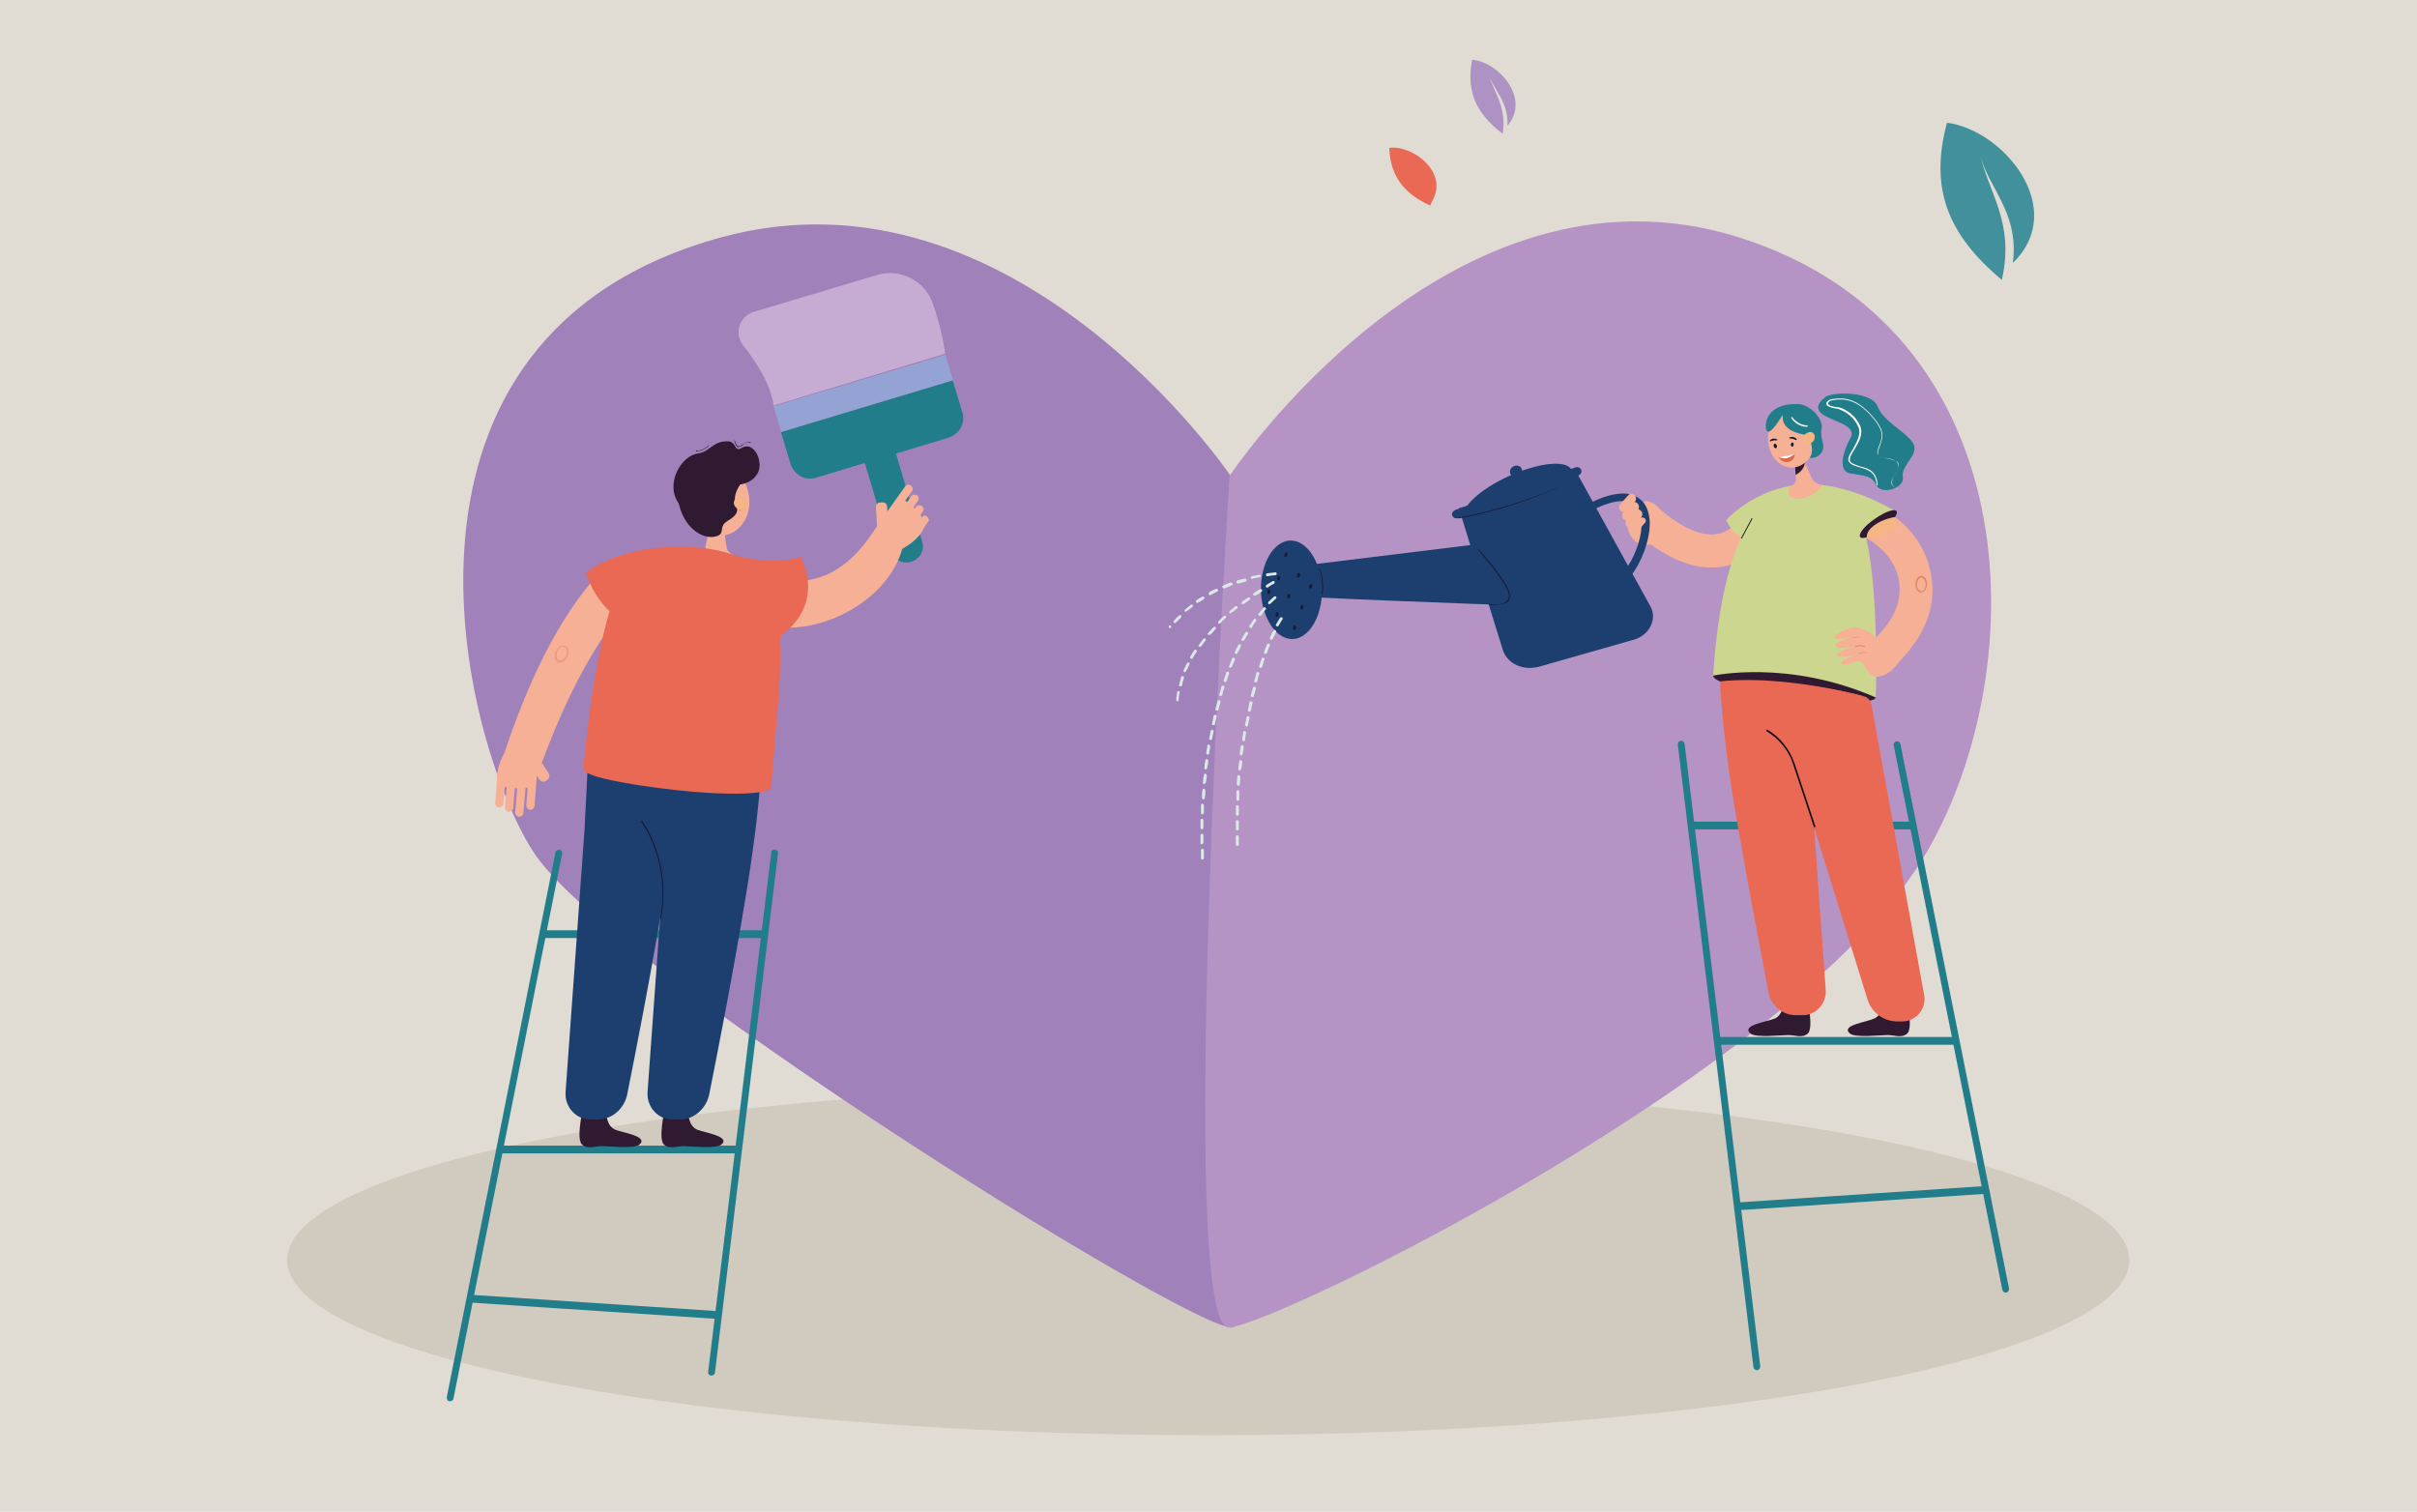 <?xml version="1.0" encoding="UTF-8"?>
<svg id="Calque_1" xmlns="http://www.w3.org/2000/svg" version="1.1" viewBox="0 0 498.3 311.7">
  <!-- Generator: Adobe Illustrator 29.0.0, SVG Export Plug-In . SVG Version: 2.1.0 Build 186)  -->
  <defs>
    <style>
      .st0 {
        fill: #1a1833;
      }

      .st1 {
        fill: #227d8a;
      }

      .st2 {
        fill: #d86;
      }

      .st3 {
        fill: #171730;
      }

      .st4 {
        fill: #ccd68f;
      }

      .st5 {
        fill: #94a3d3;
      }

      .st6 {
        fill: #2f1a31;
      }

      .st7 {
        fill: #fff;
      }

      .st8 {
        fill: #d86b49;
      }

      .st9 {
        fill: #020303;
      }

      .st10 {
        fill: #c6acd3;
      }

      .st11 {
        fill: #b594c5;
      }

      .st12 {
        fill: #a081ba;
      }

      .st13 {
        fill: #f5b584;
      }

      .st14 {
        fill: #f6b095;
      }

      .st15 {
        opacity: .5;
      }

      .st16 {
        fill: #1d3f6f;
      }

      .st17 {
        fill: #42909b;
      }

      .st18 {
        fill: #ae92c3;
      }

      .st19 {
        fill: #dbe9e6;
      }

      .st20 {
        fill: #ea6955;
      }

      .st21 {
        fill: #db8765;
      }

      .st22 {
        fill: #e1dcd3;
      }

      .st23 {
        fill: #d1cabf;
      }
    </style>
  </defs>
  <rect class="st22" x="0" width="498.3" height="311.7"/>
  <g>
    <path class="st18" d="M310.8,25.9c4.8-5.6-1.8-13.1-7.3-13.6-1.2,6.4.6,10.9,6.3,15.3.9-5.8-2-8.7-2.9-12.4.8,3.2,4.1,5.5,3.9,10.7"/>
    <path class="st17" d="M415.1,54.1c11.3-11.2-2.1-27.3-13.7-28.8-3.5,13.1-.3,22.7,11.3,32.4,2.8-11.9-3-18.3-4.5-26.1,1.3,6.8,8.1,11.8,6.8,22.5"/>
    <ellipse class="st23" cx="249.1" cy="259.8" rx="189.9" ry="36.1"/>
    <path class="st12" d="M253.7,98.1s-44.3-65.6-104.9-49.2c-74.3,20.3-53.8,103.1-39,126.5,14.7,23.4,132.7,97,143.9,98.3s0-175.7,0-175.7h0Z"/>
    <path class="st11" d="M253.5,98.1s45.1-67.9,104.9-49.2c59.8,18.8,61,88.2,39,126.5-25.6,44.5-132.7,97-143.9,98.3-11.3,1.3,0-175.7,0-175.7h0Z"/>
    <g>
      <g>
        <path class="st1" d="M362.2,282.5c-.3,0-.7-.3-.7-.6l-15.6-128.4c0-.4.2-.7.6-.8.4,0,.7.2.8.6l15.6,128.4c0,.4-.2.7-.6.8h-.1Z"/>
        <path class="st1" d="M413.5,266.5c-.3,0-.6-.2-.7-.6l-22.4-112.3c0-.4.2-.7.6-.8.4,0,.7.2.8.6l22.4,112.3c0,.4-.2.7-.6.8h-.2Z"/>
        <rect class="st1" x="348.6" y="169.4" width="45.4" height="1.6"/>
        <rect class="st1" x="354" y="213.8" width="49.2" height="1.6"/>
        <rect class="st1" x="358.2" y="246.2" width="51.7" height="1.6" transform="translate(-15.5 26) rotate(-3.8)"/>
      </g>
      <path class="st6" d="M367.7,206.6s0,2.6-1.8,3.4c-1.8.7-7,1.4-5,3.1,1.1.9,6.4.3,7.8.3s2.8.7,4-.3c1.2-1.1,0-6.5,0-6.5,0,0-1.3.7-2.4.6-1.7,0-2.5-.6-2.5-.6h0Z"/>
      <path class="st6" d="M388.2,206.6s0,2.6-1.8,3.4-7,1.4-5,3.1c1.1.9,6.4.3,7.8.3s2.8.7,4-.3c1.2-1.1,0-6.5,0-6.5,0,0-1.3.7-2.4.6-1.7,0-2.5-.6-2.5-.6h0Z"/>
      <path class="st20" d="M354.4,134.1s-.3,11.1,3.2,32.3c2.6,15.3,5.6,30.8,7,38.2.5,2.6,2.7,4.6,5.4,4.7h1.4c2.8.2,5.2-2.3,5-5.2l-3.6-50.1-.9-16.5-17.6-3.4h0Z"/>
      <path class="st6" d="M386.7,143.8c-.2,1.3-7.8,1.2-17.1,0-9.3-1.2-16.6-3.2-16.4-4.5.2-1.3,7.7-1.5,17-.3,9.3,1.2,16.7,3.5,16.5,4.9h0Z"/>
      <path class="st20" d="M365.1,142l19.9,64c.8,2.7,3.2,4.5,6,4.6h1.2c2.8,0,5-2.6,4.5-5.4l-10.9-60.1c-.2-.7-.7-1.3-1.4-1.5-3.7-1.1-19.6-4.2-19.3-1.6h0Z"/>
      <path class="st14" d="M388,139.3l-4.5-5.2c0,0,8.9-5.6,8.1-13.6-.4-4.1-3-7.5-7.4-9.9-3.6-2-7-2.6-7.1-2.6l1.1-6.8c.2,0,4.6.8,9.2,3.3,6.5,3.5,10.2,8.8,10.9,15.3.6,5.2-1.3,10.4-5.3,15-2.9,3.3-2.7,3.5-5,4.6h0Z"/>
      <path class="st14" d="M352.7,117c-3.6,0-7.5-1.4-11.4-4.1-3-2.1-5-4.2-5.1-4.3l4.9-4.7-2.5,2.4,2.5-2.4c1.7,1.8,7.3,6.5,12.1,6.3,2.2-.1,4.1-1.3,5.8-3.5l5.3,4.2c-2.9,3.8-6.6,5.9-10.8,6.1h-.7Z"/>
      <path class="st4" d="M383.6,107s-2.6-7.5-12.1-7.1c-9.4.3-16.6,12.7-18.3,39.4,0,0,15.5-3.4,33.5,4.5,0,0,1-26-3.1-36.8h0Z"/>
      <path class="st4" d="M391,105.4l-7.5,5.4s-17.2,1.7-21.8.9-5.8-4.5-5.8-4.5c0,0,4.9-5.5,13.1-7,.8-.2,1.6-.2,2.4-.3,1.4-.1,2.8,0,4.2.1,8.1.9,15.3,5.5,15.3,5.5h0Z"/>
      <path class="st6" d="M391,105.4c.4.6-.9,2.3-3,3.7-2.1,1.5-4.1,2.2-4.5,1.6-.4-.6.9-2.3,3-3.7,2.1-1.5,4.1-2.2,4.5-1.6Z"/>
      <path class="st14" d="M345.1,111.1s-2-5.8-4.1-7.2c-2-1.4-3.2.3-3.2.3l-2.1-.4s-2.1,8.9,4.4,8.5c.5,0,5-1.2,5-1.2h0Z"/>
      <path class="st2" d="M396.1,122.2c-.3,0-.7-.2-.9-.6-.2-.3-.3-.8-.3-1.2,0-.9.6-1.7,1.2-1.7s1.2.8,1.2,1.7-.6,1.7-1.2,1.7h0ZM396.1,119.1c-.5,0-.9.7-.9,1.4s.1.8.3,1c.2.3.4.4.6.4h0c.5,0,.9-.7.9-1.4s-.4-1.4-.9-1.4Z"/>
      <path class="st14" d="M375.7,100c-1-.1-1.9-.7-2.3-1.7l-1.3-2.9-.4-.8-2.1-5,.4,5.2.2,3.1v.9c.1.7-.4,1.3-1.1,1.5h0c-.4.6-.9,1.9.7,2.4,1.8.6,4.9-.9,5.9-2.6h0Z"/>
      <path class="st14" d="M387.1,131.7s-2.8-2.6-5-2.3c-2.2.2-4.9,2.2-3.5,2.3s3.2-.2,3.2-.2c0,0-3.9.8-3.3,1.7s4,0,4,0c0,0-4.6,1.3-3.7,2s4.2-.4,4.2-.4c0,0-4.2,1.5-3.2,2.1s3.5-1.2,4.1-.4,1.7,4.1,4.2,2.7l-.9-7.5h0Z"/>
      <path class="st9" d="M374,170.6l-4.3-13c-.9-2.9-3-5.4-5.6-6.9l.2-.3c2.7,1.6,4.7,4.1,5.7,7.1l4.3,13h-.3c0,.1,0,0,0,0Z"/>
      <path class="st13" d="M384.9,110.9s-.4-1.2,1.5-2.6c1.9-1.4,4.3-1.7,4.3-1.7l.5,2.4-2.6,1.2-3.6.8h0Z"/>
      <path class="st1" d="M375.5,88.7s-.2.8.3,2.6c.7,2.6-2.2,3.6-3,2.9-.1-.1,0-4.4,0-4.4l.9-.6,1.7-.5h0Z"/>
      <path class="st6" d="M372.1,95.3h0c-.1,1.8-1.9,2.6-1.9,2.6h0l-.2-3.1c.6-.2,1.3-.4,1.8-.2.2.1.4.3.4.8h0Z"/>
      <path class="st14" d="M364.5,90.4c0-3.3,2.2-6,4.9-6s4.9,2.7,4.9,6-2.2,6-4.9,6-4.9-2.7-4.9-6Z"/>
      <path class="st1" d="M367.5,85.7c.1.2-.6,3.3,5.1,4,5.7.7,2.3-6.2-2-6.4-6.1-.2-7,3.9-6.4,5.4.6,1.5,3.2-3,3.2-3h0Z"/>
      <path class="st1" d="M376.2,82s-2.6,1.7-.6,3.3,7.4,2.3,5.9,5c-1.5,2.7-2.7,6.8-.1,7.3,2.7.5,4.4.3,5.4,2.4s5.9.8,5.5-1.7c-.4-2.5,3.7-4.7,2-7.1s-6.1-4.4-7.2-7.4-8.9-3.2-10.9-1.9h0Z"/>
      <path class="st1" d="M371.9,88.8s2.3,2.5,1.5,5c0,0,1.3-1.5,1.4-2,0-.6-.3-2.6-.3-2.6l-2.6-.4h0Z"/>
      <path class="st13" d="M373.6,91.2c-.6.5-1.3.6-1.7.1-.4-.4-.3-1.3.3-1.8s1.3-.6,1.7-.1c.4.4.3,1.3-.3,1.8Z"/>
      <path class="st7" d="M391.3,100.8h0c-.7-.3-1.1-.6-1.2-1-.2-.7.2-1.3.6-2.1.4-.7.7-1.3.7-2-.1-.7-1.1-.9-2.1-1.1-.8-.2-1.7-.3-2.1-.8-.2-.3-.2-.6-.1-.9.1-.4.2-.8.4-1.2.6-1.6,1-2.8-1.5-5.7-3.2-3.7-5.8-3.9-8.2-3.5-.3,0-1,.4-.9.7,0,.2.2.6,2.3.8,0,0,2.9.7,4.3,3.8.7,1.7-.3,3.4-1.2,4.9-.6.9-1.1,1.8-.9,2.3,0,.2.2.3.4.5.6.3,1.2.5,1.8.7,1.6.4,3.3.9,3.5,3.8,0,0,0,.1-.1.1s-.1,0-.1-.1c-.2-2.7-1.7-3.1-3.3-3.6-.6-.2-1.3-.3-1.9-.7-.3-.2-.4-.4-.6-.6-.2-.7.3-1.5.9-2.5.8-1.5,1.8-3.1,1.1-4.6-1.3-3-4.1-3.6-4.1-3.7-1.7-.2-2.5-.6-2.5-1.1s.9-.9,1.2-.9c2.5-.4,5.1-.2,8.4,3.6,2.6,3,2.1,4.2,1.5,5.9-.1.4-.3.7-.4,1.2-.1.3,0,.6,0,.8.3.4,1.1.6,1.9.7,1.1.2,2.1.4,2.2,1.3.1.7-.3,1.4-.7,2.1-.4.7-.8,1.3-.6,1.9.1.3.5.7,1.1.9,0,0,.1.1,0,.2,0,0,0,0-.1,0h0Z"/>
      <path class="st7" d="M372.6,88h0c-2.2,0-3.3-1.8-3.3-1.8v-.2c0,0,.1,0,.2,0,0,0,1.1,1.7,3.1,1.7,0,0,.1,0,.1.1s0,.1-.1.1h0Z"/>
      <path class="st21" d="M381.9,131.7v-.2s1.1-.4,1.7,0h-.1c-.5-.3-1.6.1-1.6.1h0Z"/>
      <path class="st21" d="M382.5,133.4v-.2s1-.4,2,0v.2c-.9-.4-2,0-2,0Z"/>
      <path class="st21" d="M383.1,134.9v-.2s1.3-.5,1.8,0h-.1c-.5-.3-1.7.1-1.8.1h0Z"/>
      <path class="st20" d="M354.6,140.5s4.4-.6,10.8-.1c10.1.7,18.6,3.1,18.6,3.1l-3.2.6-20,.8-4-3.3-2.2-1h0Z"/>
      <path class="st8" d="M366.7,94.2s1.7,0,3.3-.6c0,0,.1,1.6-1.7,1.7-1.1,0-1.7-1.2-1.7-1.2h0Z"/>
      <path class="st7" d="M366.7,94.2s.4.3,1.3.3,2-.9,2-.9c0,0-2,.6-3.3.6Z"/>
      <path class="st3" d="M368.9,90.4s0,0,0,0,0-.1,0-.2c0,0,.8-.4,1.5.3v.2h-.2c-.5-.3-1.2-.3-1.2-.3h-.1Z"/>
      <path class="st3" d="M369.8,91.6c0,.3-.2.5-.3.5s-.3-.2-.3-.4.2-.5.3-.5.3.2.3.4Z"/>
      <path class="st3" d="M365,91h-.1v-.2s.6-.7,1.5-.2c0,0,0,.1,0,.2,0,0-.1,0-.2,0-.6-.1-1.2.2-1.2.2h0Z"/>
      <path class="st3" d="M366.3,91.8c.1.2,0,.5-.1.6-.2,0-.4,0-.5-.3-.1-.2,0-.5.1-.6.2,0,.4,0,.5.3Z"/>
      <path class="st16" d="M336.2,118.6l-1.2-1.1c1.6-1.8,3.7-6.5,3.4-10.2-.1-1.5-.6-2.5-1.3-3.2-2.6-2.2-8.5.7-10.5,2.1l-.9-1.3c.3-.2,8.4-5.4,12.4-2,1.2.9,1.8,2.4,2,4.3.3,4.2-2.1,9.4-3.8,11.4h0Z"/>
      <path class="st14" d="M334.8,105.6c-.2,0-.4-.1-.7-.3-.4-.4-.4-1,0-1.4l1.6-1.8c.4-.4.9-.4,1.3,0,.4.4.4,1,0,1.4l-1.6,1.8c-.2.2-.4.3-.7.3h0Z"/>
      <path class="st14" d="M335.4,107.3c-.2,0-.4-.1-.7-.3-.4-.4-.4-1,0-1.4l1.6-1.8c.4-.4.9-.4,1.3,0,.4.4.4,1,0,1.4l-1.6,1.8c-.2.2-.4.3-.7.3h0Z"/>
      <path class="st14" d="M336.1,108.8c-.2,0-.4-.1-.7-.3-.4-.4-.4-1,0-1.4l1.6-1.8c.4-.4.9-.4,1.3,0,.4.4.4,1,0,1.4l-1.6,1.8c-.2.2-.4.3-.7.3h0Z"/>
      <path class="st14" d="M337.1,109.8c-.2,0-.3,0-.4-.2-.3-.2-.3-.7,0-.9l1.5-1.8c.2-.3.6-.3.9,0,.3.2.3.7,0,.9l-1.5,1.8c-.1.2-.3.2-.5.2h0Z"/>
      <rect class="st6" x="357.7" y="108.8" width="4.7" height=".2" transform="translate(94 374.8) rotate(-61.8)"/>
      <g>
        <g>
          <path class="st16" d="M300.8,104.9l9,29c.9,3,4.3,4.5,7.7,3.5l19.3-5.5c3.2-.9,4.9-4.2,3.5-6.8l-15.1-27.4-24.4,7.1h0Z"/>
          <path class="st16" d="M261.8,122.5c1.8.6,47.3,2.2,47.3,2.2l-3.7-12.6-36.7,4.5-6.9,6h0Z"/>
          <path class="st16" d="M272.5,120.5c.4,5.6-2,10.5-5.4,11.2-3.5.6-6.6-3.5-7.1-9-.4-5.6,2-10.5,5.4-11.2,3.5-.6,6.6,3.5,7.1,9Z"/>
          <path class="st16" d="M324,96.9c.9,2.1-3.2,6-9.4,8.8s-11.9,3.3-12.8,1.2,3.2-6,9.4-8.8,11.9-3.3,12.8-1.2Z"/>
          <path class="st16" d="M313.7,96.6c.3.6,0,1.2-.7,1.6-.7.3-1.4,0-1.6-.5-.3-.6,0-1.2.7-1.6.7-.3,1.4,0,1.6.5Z"/>
          <path class="st16" d="M325.3,98.1l-24.6,8.7c-.6.2-1.1,0-1.3-.5h0c-.2-.5.2-1,.7-1.2l24.6-8.7c.6-.2,1.1,0,1.3.5h0c.2.5-.2,1-.7,1.2Z"/>
          <path class="st0" d="M265.4,114.3c0,.3-.1.5-.3.6-.2,0-.3-.2-.3-.4s.1-.5.3-.6c.2,0,.3.2.3.4Z"/>
          <path class="st0" d="M267.2,129.3c0,.3-.1.5-.3.6-.2,0-.3-.2-.3-.4s.1-.5.3-.6c.2,0,.3.2.3.4Z"/>
          <path class="st0" d="M270.5,120.8c0,.3-.1.5-.3.6-.2,0-.3-.2-.3-.4s.1-.5.3-.6c.2,0,.3.2.3.4Z"/>
          <path class="st0" d="M261.9,121.9c0,.3-.1.5-.3.6-.2,0-.3-.2-.3-.4s.1-.5.3-.6c.2,0,.3.2.3.4Z"/>
          <path class="st0" d="M263.9,119.1c0,.3-.1.5-.3.6-.2,0-.3-.2-.3-.4s.1-.5.3-.6c.2,0,.3.2.3.4Z"/>
          <path class="st0" d="M268,118.5c0,.3-.1.5-.3.6-.2,0-.3-.2-.3-.4s.1-.5.3-.6c.2,0,.3.2.3.4Z"/>
          <path class="st0" d="M268.7,125.1c0,.3-.1.5-.3.6-.2,0-.3-.2-.3-.4s.1-.5.3-.6.3.2.3.4Z"/>
          <path class="st0" d="M263.6,126.6c0,.3-.1.5-.3.6-.2,0-.3-.2-.3-.4s.1-.5.3-.6c.2,0,.3.2.3.4Z"/>
          <path class="st0" d="M266,122.8c0,.3-.1.5-.3.6-.2,0-.3-.2-.3-.4s.1-.5.3-.6c.2,0,.3.2.3.4Z"/>
          <path class="st0" d="M272.5,122.6h0s0,0,0-.1c0,0,.4-3.3-.6-5.2h0c0-.1.1-.1.1-.1,1.1,2,.7,5.2.7,5.3,0,0,0,0-.1,0h0Z"/>
          <path class="st0" d="M308.4,124.8c-.8,0-1.5-.2-1.5-.2,0,0,0,0,0-.1,0,0,0,0,.1,0,0,0,2.1.5,3.3-.3.4-.3.7-.6.8-1.1.4-2.2-6.5-9.8-6.5-9.9h0c0-.1.1-.1.1-.1.3.3,7,7.7,6.6,10-.1.6-.4.9-.8,1.2-.6.3-1.3.4-2,.4h0Z"/>
          <path class="st0" d="M300.7,106.8s0,0-.1,0c0,0,0-.1,0-.1.1,0,9-1.3,20.3-6.1h.1c-11.2,5-20.2,6.2-20.3,6.3h0Z"/>
        </g>
        <g>
          <path class="st19" d="M242.8,144.6h0c-.2,0-.3-.1-.3-.3s0-.6.2-1.6c0-.2.2-.3.3-.2.2,0,.3.2.2.3-.2.9-.2,1.5-.2,1.5,0,.2-.1.3-.3.3h.1ZM243.3,141.5h0c-.2,0-.3-.2-.2-.4.1-.5.3-1,.4-1.5,0-.2.2-.2.4-.2.2,0,.2.2.2.4-.2.5-.3.9-.4,1.5,0,.2-.2.2-.3.2ZM244.3,138.6h-.1c-.2,0-.2-.2-.2-.4.2-.4.4-.9.7-1.4,0-.2.3-.2.4-.2.2,0,.2.3.1.4-.2.5-.4.9-.7,1.4,0,.1-.2.2-.3.2h0ZM245.7,135.8h-.2c-.2-.1-.2-.3-.1-.4.2-.4.5-.9.8-1.3.1-.2.3-.2.4-.1.2.1.2.3.1.4-.3.4-.6.9-.8,1.3,0,.1-.2.2-.3.2h0ZM247.4,133.3c0,0-.1,0-.2,0-.1-.1-.2-.3,0-.4.3-.4.6-.8.9-1.2.1-.1.3-.2.4,0,.1.1.2.3,0,.4-.3.4-.6.8-.9,1.2,0,.1-.2.1-.2.1h0ZM249.3,130.9c0,0-.2,0-.2,0-.1-.1-.2-.3,0-.4.3-.4.7-.8,1.1-1.2.1-.1.3-.1.4,0,.1.1.1.3,0,.4-.3.4-.7.8-1,1.1,0,0-.2.1-.2.1h0ZM251.4,128.6c0,0-.2,0-.2-.1-.1-.1-.1-.3,0-.4.3-.3.7-.7,1.1-1.1.1-.1.3-.1.4,0,.1.1.1.3,0,.4-.4.3-.8.7-1.1,1.1,0,0-.1.1-.2.1ZM253.7,126.5c-.1,0-.2,0-.2-.1-.1-.1-.1-.3,0-.4.4-.3.8-.7,1.2-1,.1-.1.3,0,.4,0,.1.1,0,.3,0,.4-.4.3-.8.7-1.2.9,0,0-.1,0-.2,0h0ZM256.2,124.6c-.1,0-.2,0-.2-.1-.1-.1,0-.3,0-.4.4-.3.8-.6,1.3-.9.1-.1.3,0,.4,0,.1.2,0,.3,0,.4-.4.3-.8.6-1.2.9,0,0-.1,0-.2,0h-.1ZM258.7,122.8c-.1,0-.2,0-.3-.1-.1-.2,0-.3.1-.4.4-.3.8-.6,1.3-.8.2-.1.3,0,.4.1.1.2,0,.3-.1.4-.4.3-.9.6-1.3.8h-.2ZM261.3,121.2c-.1,0-.2,0-.3-.2-.1-.2,0-.3.1-.4.4-.3.9-.5,1.3-.8.2,0,.3,0,.4.1,0,.2,0,.3-.1.4-.4.2-.9.5-1.3.8h-.2Z"/>
          <path class="st19" d="M247.9,177.2c-.2,0-.3-.1-.3-.3v-1.6c0-.2.1-.3.3-.3h0c.2,0,.3.1.3.3v1.6c0,.2-.1.3-.3.3h0ZM247.8,174.1c-.2,0-.3-.1-.3-.3v-1.6c0-.2.1-.3.3-.3h0c.2,0,.3.2.3.3v1.5c0,.2-.1.3-.3.3h0ZM247.8,171h0c-.2,0-.3-.2-.3-.3v-1.6c0-.2.2-.3.3-.3h0c.2,0,.3.2.3.3v1.6c0,.2-.2.3-.3.3ZM247.9,167.9h0c-.2,0-.3-.2-.3-.3,0-.5,0-1.1,0-1.6,0-.2.2-.3.3-.3s.3.2.3.3c0,.5,0,1,0,1.6,0,.2-.2.3-.3.3ZM248.1,164.8h0c-.2,0-.3-.2-.3-.3,0-.5,0-1.1.1-1.6,0-.2.2-.3.3-.3s.3.2.3.3c0,.5,0,1-.1,1.6,0,.2-.2.3-.3.3ZM248.3,161.7h0c-.2,0-.3-.2-.3-.3,0-.5.1-1.1.2-1.6,0-.2.2-.3.3-.3s.3.2.3.3c0,.5-.1,1-.2,1.5,0,.2-.2.3-.3.3h0ZM248.6,158.7h0c-.2,0-.3-.2-.3-.3,0-.5.1-1.1.2-1.6,0-.2.2-.3.3-.3s.3.2.3.3c0,.5-.1,1-.2,1.5,0,.2-.2.3-.3.3h0ZM249,155.6h0c-.2,0-.3-.2-.3-.3,0-.5.2-1,.2-1.5,0-.2.2-.3.3-.3s.3.2.3.3c0,.5-.2,1-.2,1.5,0,.2-.2.3-.3.3h0ZM249.5,152.5h0c-.2,0-.3-.2-.2-.3.1-.5.2-1,.3-1.5,0-.2.2-.3.4-.2.2,0,.3.2.2.3-.1.5-.2,1-.3,1.5,0,.2-.2.3-.3.3h-.1ZM250.1,149.5h0c-.2,0-.3-.2-.2-.4.1-.5.2-1,.3-1.5,0-.2.2-.3.4-.2.2,0,.3.2.2.4-.1.5-.2,1-.3,1.5,0,.2-.2.2-.3.2h0ZM250.8,146.5h0c-.2,0-.3-.2-.2-.4.1-.5.3-1,.4-1.5,0-.2.2-.3.4-.2.2,0,.3.2.2.4-.1.5-.3,1-.4,1.5,0,.2-.2.2-.3.2h0ZM251.7,143.5h-.1c-.2,0-.3-.2-.2-.4.2-.5.3-1,.4-1.5,0-.2.2-.3.4-.2.2,0,.3.2.2.4-.2.5-.3.9-.4,1.5,0,.1-.2.2-.3.2h0ZM252.6,140.6h-.1c-.2,0-.2-.2-.2-.4.2-.5.3-1,.5-1.5,0-.2.2-.2.4-.2.2,0,.2.2.2.4-.2.4-.3.9-.5,1.5,0,.1-.2.2-.3.2h0ZM253.7,137.7h-.1c-.2,0-.2-.2-.2-.4.2-.5.4-.9.6-1.5,0-.2.2-.2.4-.2.2,0,.2.2.2.4-.2.4-.4.9-.6,1.4,0,.1-.2.2-.3.2h0ZM254.9,134.8h-.1c-.2,0-.2-.3-.2-.4.2-.5.4-.9.7-1.4,0-.2.3-.2.4-.1.2,0,.2.3.1.4-.2.4-.4.9-.7,1.4,0,.1-.2.2-.3.2h0ZM256.3,132.1h-.2c-.2,0-.2-.3-.1-.4.3-.5.5-.9.8-1.3.1-.2.3-.2.4-.1s.2.3.1.4c-.3.4-.5.8-.8,1.3,0,.1-.2.2-.3.2h0ZM257.9,129.4h-.2c-.2-.1-.2-.3-.1-.4.3-.4.6-.9.9-1.3.1-.2.3-.2.4,0,.1.1.2.3,0,.4-.3.4-.6.8-.8,1.3,0,.1-.2.2-.3.2h0ZM259.7,126.9c0,0-.1,0-.2,0-.1-.1-.2-.3,0-.4.3-.4.7-.8,1-1.2.1-.1.3-.2.4,0,.1.1.2.3,0,.4-.3.3-.6.7-.9,1.2,0,0-.2.1-.2.1h-.1ZM261.7,124.6c0,0-.2,0-.2-.1-.1-.1-.1-.3,0-.4.7-.7,1.2-1.1,1.2-1.1.1-.1.3,0,.4,0,.1.1,0,.3,0,.4,0,0-.4.3-1.1,1,0,0-.1.1-.2.1h0Z"/>
          <path class="st19" d="M241.2,129.5h-.1c-.2,0-.2-.3-.1-.4,0,0,0,0,0-.1.1-.1.3-.1.4,0,.1.1.1.3,0,.4,0,0-.2.1-.2.1h0ZM242.2,128.4c0,0-.2,0-.2,0-.1-.1-.1-.3,0-.4.3-.4.7-.8,1.1-1.1.1-.1.3-.1.4,0,.1.1.1.3,0,.4-.3.3-.7.7-1.1,1.1,0,0-.2.1-.2.1h0ZM244.5,126.2c-.1,0-.2,0-.2-.1-.1-.1-.1-.3,0-.4.4-.3.8-.7,1.2-1,.1-.1.3,0,.4,0,.1.1,0,.3,0,.4-.4.3-.8.6-1.2.9,0,0-.1,0-.2,0h0ZM246.9,124.3c-.1,0-.2,0-.3-.1-.1-.2,0-.3,0-.4.4-.3.9-.6,1.3-.8.2,0,.3,0,.4.1.1.2,0,.3-.1.4-.4.3-.8.6-1.3.8h-.2,0ZM249.5,122.7c-.1,0-.2,0-.3-.2,0-.2,0-.3.1-.4.4-.3.9-.5,1.4-.7.2,0,.3,0,.4.2s0,.3-.2.4c-.4.2-.9.4-1.3.7h-.2,0ZM252.3,121.3c-.1,0-.2,0-.3-.2,0-.2,0-.3.2-.4.5-.2.9-.4,1.5-.6.2,0,.3,0,.4.2s0,.3-.2.4c-.4.2-.9.4-1.4.6h-.2ZM255.2,120.3c-.1,0-.2,0-.3-.2,0-.2,0-.3.2-.4.5-.2,1-.3,1.5-.4.2,0,.3,0,.4.2,0,.2,0,.3-.2.4-.4.1-.9.3-1.5.4h-.2ZM258.2,119.4c-.2,0-.3-.1-.3-.2,0-.2,0-.3.2-.4.6-.1,1.1-.2,1.5-.3.2,0,.3,0,.3.2s0,.3-.2.3c-.4.1-.9.2-1.5.3h0ZM261.3,118.8c-.2,0-.3-.1-.3-.3s.1-.3.3-.3c1-.1,1.6-.2,1.6-.2.2,0,.3.1.3.3s-.1.3-.3.3c0,0-.6,0-1.5.2h-.1Z"/>
          <path class="st19" d="M255.1,174.4c-.2,0-.3-.1-.3-.3v-1.6c0-.2.1-.3.3-.3h0c.2,0,.3.1.3.3v1.6c0,.2-.1.3-.3.3h0ZM255.1,171.2c-.2,0-.3-.1-.3-.3v-1.5c0-.2.1-.3.3-.3h0c.2,0,.3.2.3.3v1.5c0,.2-.1.3-.3.3h0ZM255.1,168.2h0c-.2,0-.3-.2-.3-.3v-1.6c0-.2.2-.3.3-.3h0c.2,0,.3.2.3.3v1.6c0,.2-.2.3-.3.3ZM255.2,165.1h0c-.2,0-.3-.2-.3-.3,0-.5,0-1.1,0-1.6,0-.2.2-.3.3-.3h0c.2,0,.3.2.3.3,0,.5,0,1,0,1.6,0,.2-.2.3-.3.3ZM255.3,162h0c-.2,0-.3-.2-.3-.3,0-.5,0-1.1.1-1.6,0-.2.2-.3.3-.3s.3.2.3.3c0,.5,0,1-.1,1.6,0,.2-.2.3-.3.3ZM255.6,158.9h0c-.2,0-.3-.2-.3-.3,0-.5.1-1.1.2-1.6,0-.2.2-.3.3-.3s.3.2.3.3c0,.5-.1,1-.2,1.5,0,.2-.2.3-.3.3h0ZM255.9,155.8h0c-.2,0-.3-.2-.3-.3,0-.5.1-1.1.2-1.6,0-.2.2-.3.3-.3s.3.2.3.3c0,.5-.1,1-.2,1.5,0,.2-.2.3-.3.3h0ZM256.4,152.8h0c-.2,0-.3-.2-.3-.3,0-.5.2-1,.2-1.5,0-.2.2-.3.3-.3s.3.2.3.3c0,.5-.2,1-.2,1.5,0,.2-.2.3-.3.3h0ZM256.9,149.7h0c-.2,0-.3-.2-.2-.3.1-.5.2-1,.3-1.5,0-.2.2-.3.4-.2.2,0,.3.2.2.3-.1.5-.2,1-.3,1.5,0,.2-.2.3-.3.3h0ZM257.5,146.7h0c-.2,0-.3-.2-.2-.4.1-.5.2-1,.3-1.5,0-.2.2-.2.4-.2s.3.2.2.4c-.1.5-.2,1-.3,1.5,0,.2-.2.2-.3.2h0ZM258.1,143.7h0c-.2,0-.3-.2-.2-.4.1-.5.3-1,.4-1.5,0-.2.2-.2.4-.2s.3.2.2.4c-.1.5-.3,1-.4,1.5,0,.2-.2.2-.3.2h0ZM258.9,140.7h-.1c-.2,0-.3-.2-.2-.4.2-.5.3-1,.4-1.5,0-.2.2-.3.4-.2.2,0,.3.2.2.4-.2.5-.3.9-.4,1.5,0,.1-.2.2-.3.2h0ZM259.9,137.7h-.1c-.2,0-.2-.2-.2-.4.2-.5.3-1,.5-1.5,0-.2.2-.2.4-.2.2,0,.2.2.2.4-.2.4-.3.9-.5,1.5,0,.1-.2.2-.3.2h0ZM260.9,134.8h-.1c-.2,0-.2-.2-.2-.4.2-.5.4-1,.6-1.5,0-.2.2-.2.4-.2.2,0,.2.2.2.4-.2.4-.4.9-.6,1.5,0,.1-.2.2-.3.2h0ZM262.1,131.9h-.1c-.2,0-.2-.2-.2-.4.2-.5.4-1,.7-1.4,0-.2.3-.2.4-.2.2,0,.2.3.2.4-.2.4-.4.9-.7,1.4,0,.1-.2.2-.3.2ZM263.4,129.1h-.2c-.2,0-.2-.3-.1-.4.5-.9.8-1.3.8-1.3.1-.2.3-.2.4-.1.2.1.2.3.1.4,0,0-.3.4-.8,1.3,0,.1-.2.2-.3.2h0Z"/>
        </g>
      </g>
    </g>
    <g>
      <g>
        <path class="st1" d="M146.7,283.6h-.1c-.4,0-.7-.4-.6-.8l13-107c0-.4.4-.7.8-.6.4,0,.7.4.6.8l-13,107c0,.3-.3.6-.7.6h0Z"/>
        <path class="st1" d="M92.8,288.9h-.1c-.4,0-.6-.4-.6-.8l22.4-112.3c0-.4.4-.6.8-.6s.6.4.6.8l-22.4,112.3c0,.3-.3.6-.7.6h0Z"/>
        <rect class="st1" x="112.2" y="191.8" width="45.4" height="1.6"/>
        <rect class="st1" x="103" y="236.2" width="49.2" height="1.6"/>
        <rect class="st1" x="121.3" y="243.5" width="1.6" height="51.7" transform="translate(-154.7 373.4) rotate(-86.2)"/>
      </g>
      <g>
        <g>
          <path class="st1" d="M187.9,115.8h0c-1.8.6-3.6-.4-4.2-2.2l-5.6-18.8c-.6-1.8.4-3.6,2.2-4.2h0c1.8-.6,3.6.4,4.2,2.2l5.6,18.8c.6,1.8-.4,3.6-2.2,4.2Z"/>
          <path class="st1" d="M195.7,90.2l-27.5,8.3c-2.2.7-4.5-.6-5.2-2.8l-2-6.6,35.4-10.7,2,6.6c.7,2.2-.6,4.5-2.8,5.2Z"/>
          <rect class="st5" x="159.5" y="78.3" width="37" height="5.5" transform="translate(-15.8 54.6) rotate(-16.7)"/>
          <path class="st10" d="M194.9,73.1s-.7-5.5-2.7-10.8c-1.7-4.6-6.8-7-11.4-5.6l-25.4,7.6c-3,.9-4.1,4.5-2.2,6.9,2.7,3.4,5.7,8,6.3,12.4l35.4-10.7h0Z"/>
        </g>
        <g>
          <path class="st14" d="M105.6,158.6h0c-.4,0-.8.3-.9.8l-.6,7.1c0,.4.3.8.8.9h0c.4,0,.9-.3.9-.8l.6-7.1c0-.4-.3-.8-.8-.9Z"/>
          <path class="st14" d="M107.8,158.7h0c-.4,0-.8.3-.9.8l-.7,8c0,.4.3.8.8.9h0c.4,0,.9-.3.9-.8l.7-8c0-.4-.3-.8-.8-.9Z"/>
          <path class="st14" d="M108.5,154.8l.2-.2c.5-.3,1.1-.2,1.4.3l3,4.5c.3.5.2,1.1-.3,1.4l-.2.2c-.5.3-1.1.2-1.4-.3l-3-4.5c-.3-.5-.2-1.1.3-1.4Z"/>
          <path class="st14" d="M109.9,158.9h0c-.4,0-.9.3-.9.8l-.5,6.4c0,.4.3.8.8.9h0c.4,0,.8-.3.9-.8l.5-6.4c0-.4-.3-.8-.8-.9Z"/>
          <path class="st14" d="M104.5,154.4s-2.7,3.9-1.8,7.1c.3,1.1,6.6,1.5,7.3.3.7-1.1.6-5.5.6-5.5l-6.1-2h0Z"/>
          <path class="st14" d="M103.5,158.4h0c-.4,0-.8.3-.9.8l-.5,6.4c0,.4.3.8.8.9h0c.4,0,.8-.3.9-.8l.5-6.4c0-.4-.3-.8-.8-.9Z"/>
        </g>
        <g>
          <rect class="st14" x="185.3" y="105.9" width="5.9" height="1.7" rx=".7" ry=".7" transform="translate(-7.6 198.7) rotate(-54.7)"/>
          <path class="st14" d="M184.6,106.9l3.3-4.6c.2-.3.7-.4,1-.2h.2c.3.4.4.8.2,1.1l-3.3,4.6c-.2.3-.7.4-1,.2h-.2c-.3-.4-.4-.8-.2-1.1Z"/>
          <path class="st14" d="M182,111h.3c.6,0,1-.5.9-1.1l-.3-5.4c0-.6-.5-1-1.1-.9h-.3c-.6,0-1,.5-.9,1.1l.3,5.4c0,.6.5,1,1.1.9Z"/>
          <path class="st14" d="M183.1,106.7h0c.4.3.9.2,1.2-.2l3.7-5.2c.3-.4.2-.9-.2-1.2h0c-.4-.3-.9-.2-1.2.2l-3.7,5.2c-.3.4-.2.9.2,1.2Z"/>
          <path class="st14" d="M185.5,113.4s4.4-2,5.2-5.2c.3-1.1-4-5.9-5.2-5.2-1.2.6-4.2,5.6-4.2,5.6l4.2,4.9h0Z"/>
          <path class="st14" d="M188.1,109.5l2-2.9c.2-.3.7-.4.9-.2l.2.2c.3.2.4.7.2.9l-2,2.9c-.2.3-.7.4-.9.2l-.2-.2c-.3-.2-.4-.7-.2-.9Z"/>
        </g>
        <path class="st14" d="M111.7,157.3c3.2-8.8,8.6-21.1,15.6-30.1,1.6-2.1,2.3-2.8,3.4-4s.4-3.5-1.1-5c-1.4-1.5-4-2-4.5-1.6-.9.7-2.1,2.1-4,4.4-6.4,8-12,19-17,33.9l7.6,2.3h0Z"/>
        <g class="st15">
          <path class="st2" d="M115.4,136.6c-.2,0-.3,0-.4-.1-.7-.3-.8-1.3-.4-2.2.4-.9,1.3-1.5,2-1.1.7.3.8,1.3.4,2.2-.2.4-.5.8-.8,1-.2.2-.4.2-.7.2h0ZM116.1,133.3c-.4,0-.9.4-1.2,1-.3.7-.2,1.6.3,1.8.2.1.5,0,.8-.1s.6-.5.7-.8c.3-.7.2-1.6-.3-1.8h-.3Z"/>
        </g>
        <path class="st14" d="M145.4,112.9l.9-4.2.3-1.2,1.7-7.2.8,7,.5,4.2.2,1.3c.1.9.7,1.1,1.4,1.8s2.2,2.1.3,3.1c-2.4,1.3-7.1,0-9-2.1,0,0,2.7-1.3,3-2.7h0Z"/>
        <path class="st14" d="M154.3,101.6c-.8-4.1-4.3-6.9-7.7-6.1s-5.5,4.6-4.6,8.7c.8,4.1,4.3,6.9,7.7,6.1s5.5-4.6,4.6-8.7Z"/>
        <path class="st6" d="M151.5,100c3.6-.1,5.2-2.3,5.1-4.2-.1-2.5-1.8-4.5-3.6-3.5-1.7,1.1-1.1-1.2-2.8-1.3-3.2-.2-3.7,2.1-6.3,2.5-3.5.4-7,6.5-3.8,10.5,0,0,8.7-3.8,11.5-3.9h0Z"/>
        <path class="st6" d="M154.5,97.3s-3.6,4-2.9,6c.7,2,.6,2.8-1.6,4.1-2.2,1.3,0,2.9-3,3.3-3,.3-6.9-2.9-7.3-8.7-.2-3.2,1.5-5.5,1.5-5.5l13.3.7h0Z"/>
        <path class="st13" d="M153.5,103.1c-.5-.6-1.3-.7-1.8-.3s-.6,1.2,0,1.8c.5.6,1.3.7,1.8.3s.6-1.2,0-1.8Z"/>
        <path class="st6" d="M140.8,103.1h0s0,0,0-.1c.3-.8,1.2-1.2,1.2-1.2h.1c0,.1-.8.4-1.1,1.2,0,0,0,0-.1,0h0Z"/>
        <path class="st6" d="M141.9,101.5h0s-1.1-.2-1.1-1.1c0,0,0-.1.1-.1,0,0,.1,0,.1.1,0,.8,1,.9,1,.9,0,0,0,0,0,.1,0,0,0,0-.1,0h0Z"/>
        <path class="st6" d="M152.4,92.2c-.1,0-.2,0-.3,0-.5-.3-.7-1.3-.7-1.3,0,0,0-.1,0-.1,0,0,.1,0,.1,0,0,0,.2.9.6,1.2.1,0,.2,0,.4,0,.3-.1.4-.3.7-.4.4-.3.8-.6,1.6-.4,0,0,0,0,0,.1,0,0,0,0-.1,0-.8-.2-1.1,0-1.5.4-.2.2-.4.3-.7.4h-.3Z"/>
        <path class="st6" d="M143.8,93.1h-.2s-.1,0-.1-.1c0,0,0-.1.1-.1,1.4.1,2.5-1.1,2.5-1.1h.1c0,.1-1.1,1.2-2.4,1.2h0Z"/>
        <path class="st6" d="M152.6,105.3c-.3,0-.8-.1-1.2-.8h0q0,0,0,0c.6,1.1,1.4.7,1.4.7h0c0,0-.1,0-.3,0h0Z"/>
        <path class="st14" d="M186.1,112.8c.7-1.7-4.9-4.7-4.9-4.7-.6-.1-5.3,10.7-15.5,11.6-3.6.3-10.4-3.4-11.1-4.1s-6.1,5.4-6.1,5.4c1.2,1.3,3.9,5.7,8.7,7.5,9.9,3.6,26-4,28.9-15.7h0Z"/>
        <path class="st6" d="M141.9,229.5s0,2.6,1.8,3.4c1.8.7,7,1.4,5,3.1-1.1.9-6.4.3-7.8.3s-2.8.7-4-.3c-1.2-1.1,0-6.5,0-6.5,0,0,1.3.7,2.4.6,1.7,0,2.5-.6,2.5-.6h0Z"/>
        <path class="st16" d="M157.3,149.7s.3,11.9-3.5,34.8c-2.7,16.5-6,33.2-7.6,41.2-.6,2.8-3,5-5.8,5.1h-1.5c-3.1.2-5.6-2.5-5.4-5.6l3.9-54,.9-17.8,18.9-3.6h0Z"/>
        <path class="st6" d="M125,229.5s0,2.6,1.8,3.4c1.8.7,7,1.4,5,3.1-1.1.9-6.4.3-7.8.3s-2.8.7-4-.3c-1.2-1.1,0-6.5,0-6.5,0,0,1.3.7,2.4.6,1.7,0,2.5-.6,2.5-.6h0Z"/>
        <path class="st16" d="M140.4,149.7s.3,11.9-3.5,34.8c-2.7,16.5-6,33.2-7.6,41.2-.6,2.8-3,5-5.8,5.1h-1.5c-3.1.2-5.6-2.5-5.4-5.6l3.9-54,.9-17.8,18.9-3.6h0Z"/>
        <path class="st20" d="M128.5,118.5s3-7.2,16.9-5.3c20.1,2.7,15.6,20.9,13.6,49.2,0,0-19.4-5.6-38.7-4.2,0,0,2.3-28.9,8.3-39.6h0Z"/>
        <path class="st20" d="M120.8,118.2s2.4,7.9,8.7,10.2c6,2.2,26.9,6,31.3,2.8,9.7-6.9,4.3-16.4,4.3-16.4,0,0-5.5,2.2-14.8-.7-.9-.3-1.8-.5-2.7-.7-1.6-.3-3.2-.5-4.9-.6-14.8-.8-21.9,5.3-21.9,5.3h0Z"/>
        <path class="st20" d="M120.3,158.5c-.2,1.5,8.4,3.2,19.1,4.4,10.7,1.2,19.4.9,19.6-.6.2-1.5-8.3-3.5-19-4.6-10.7-1.2-19.5-.6-19.7.8h0Z"/>
        <path class="st0" d="M136.2,189.6h0c0,0-.1,0-.1-.1,2.2-12.1-3.8-19.9-3.9-20v-.2h.2c0,0,6.1,7.9,3.9,20.1,0,0,0,.1-.1.1h0Z"/>
      </g>
    </g>
    <path class="st20" d="M294.9,42.4c-5.7-2.6-8.2-6.2-8.5-11.9,4.6-.7,12,4.7,9.1,10.5,0,0-.4.7-.6,1.3Z"/>
  </g>
</svg>